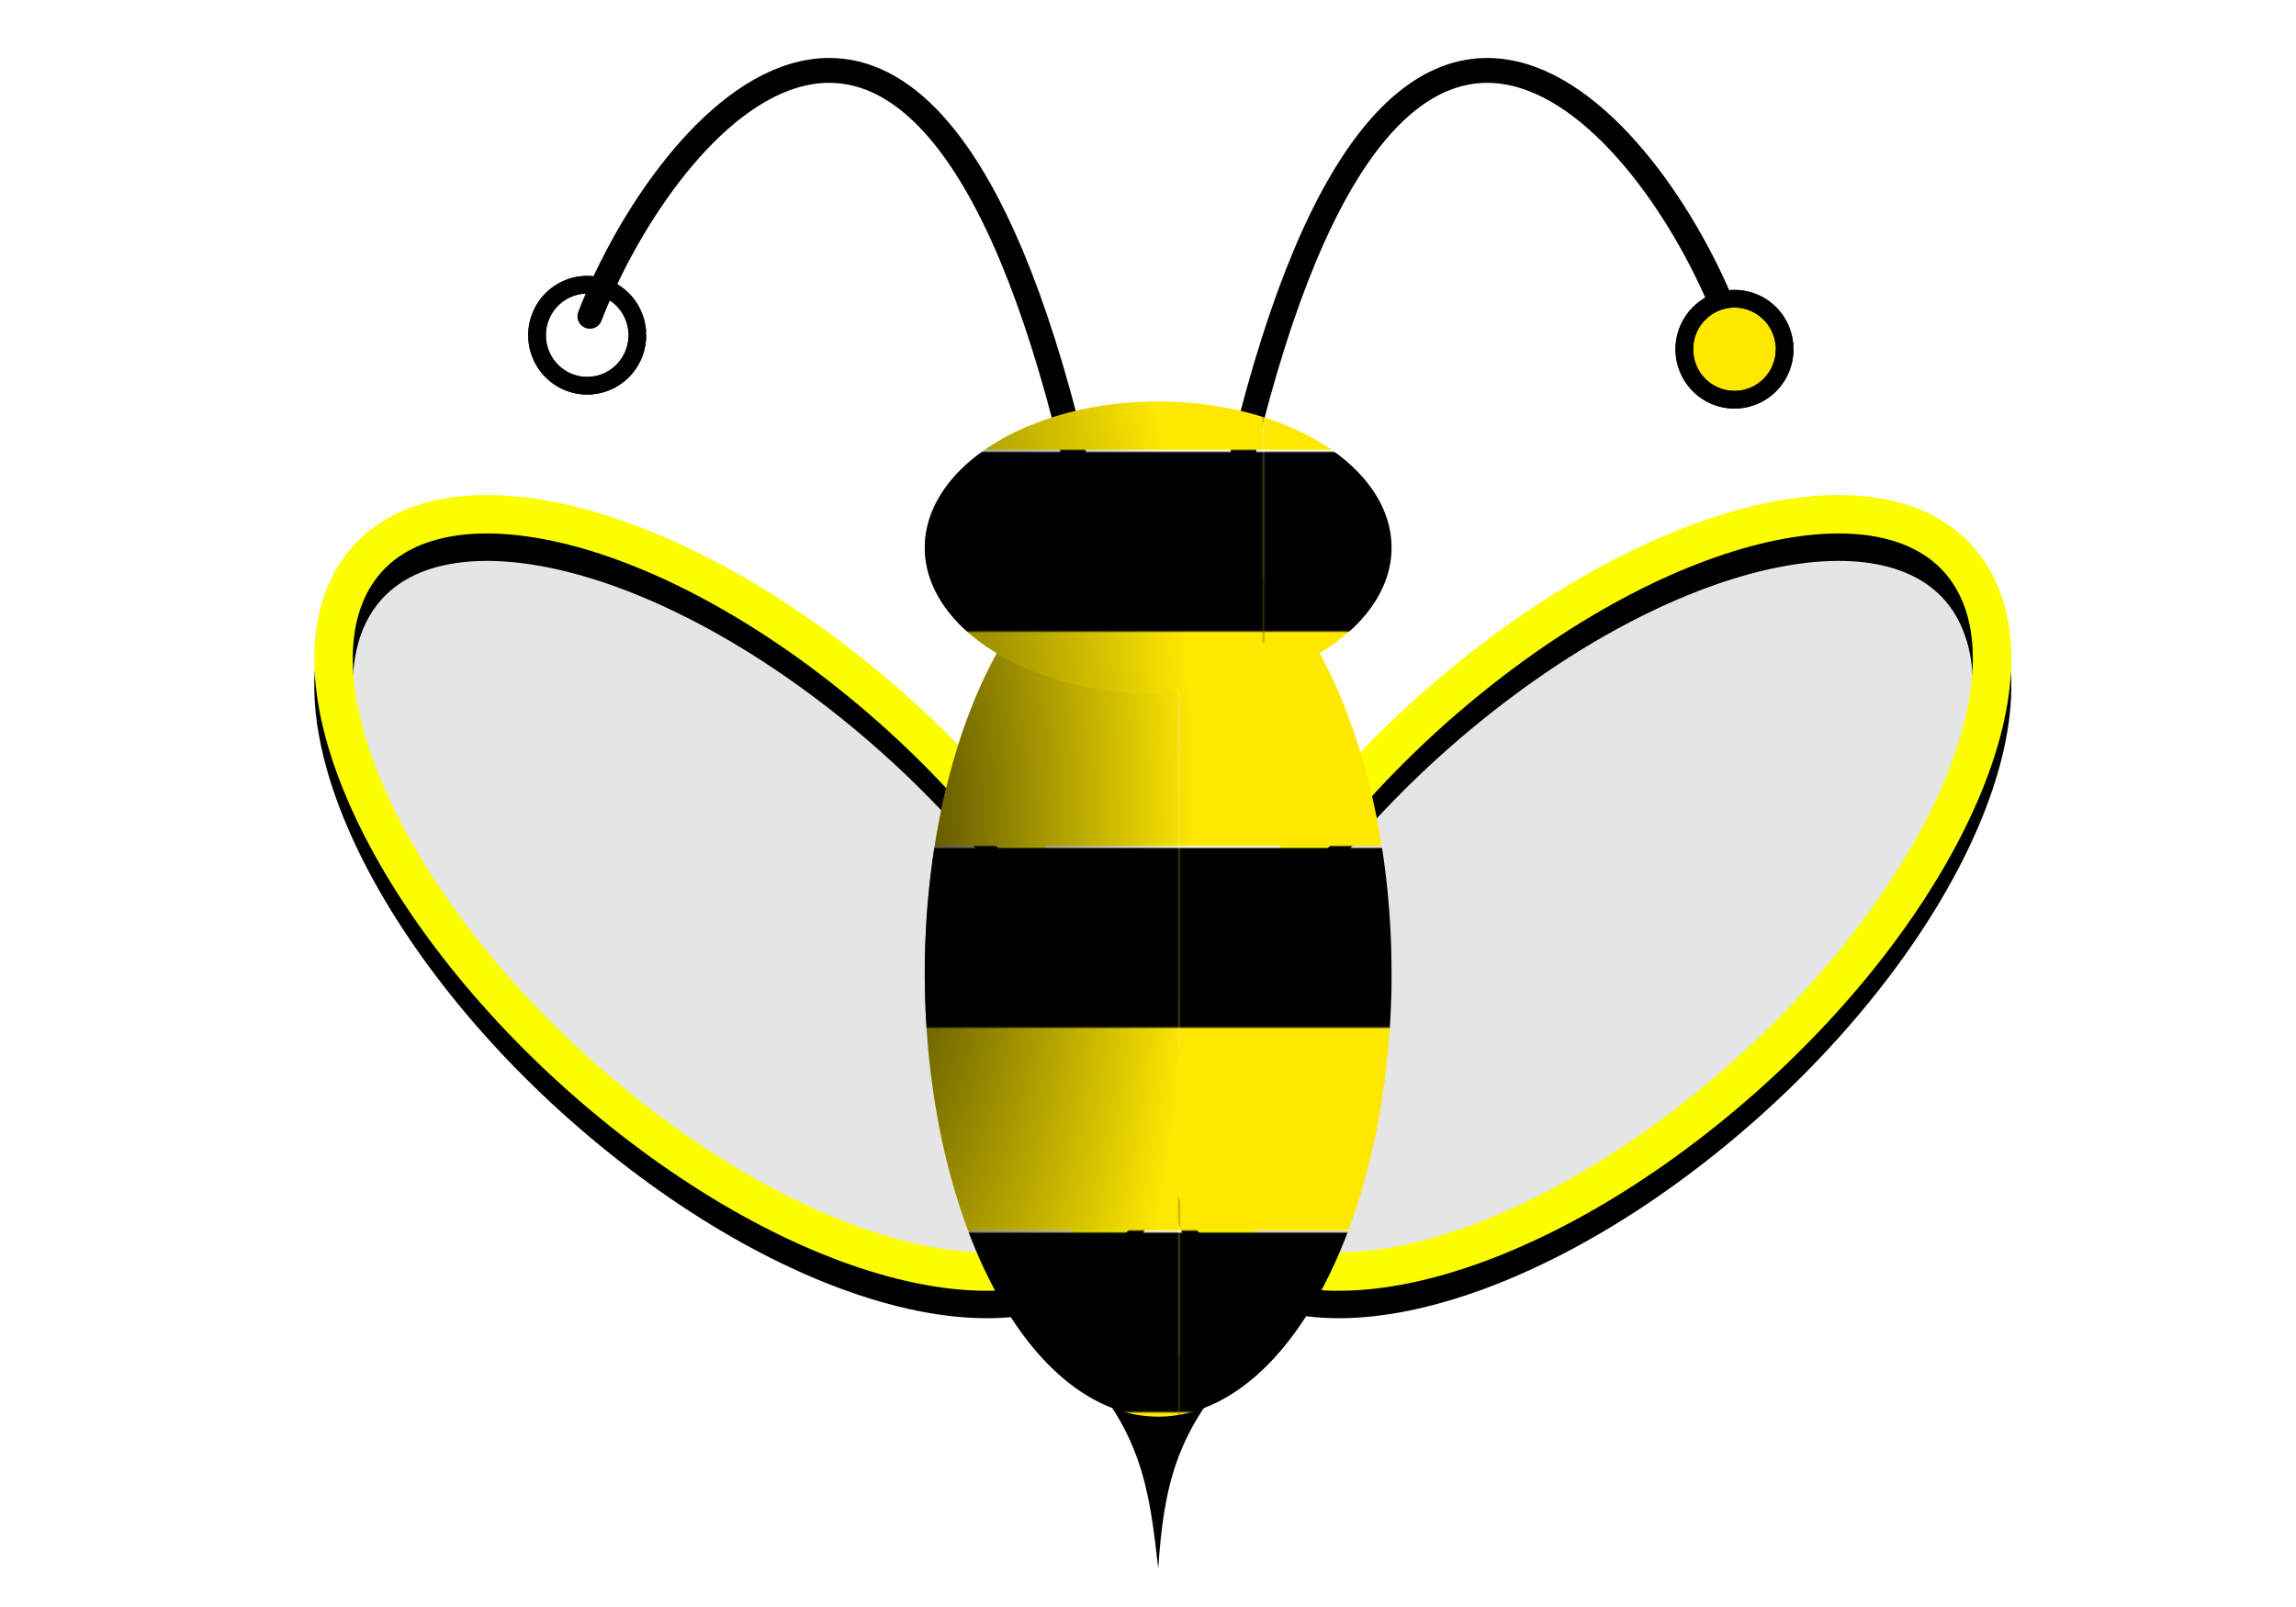 <?xml version="1.0"?><svg width="1200" height="840" xmlns="http://www.w3.org/2000/svg" xmlns:xlink="http://www.w3.org/1999/xlink">
 <title>honeybee</title>
 <defs>
  <linearGradient id="linearGradient6424">
   <stop stop-color="#000000" id="stop6426" offset="0"/>
   <stop stop-color="#000000" stop-opacity="0" id="stop6428" offset="1"/>
  </linearGradient>
  <linearGradient id="linearGradient6414">
   <stop stop-color="#000000" id="stop6416" offset="0"/>
   <stop stop-color="#000000" stop-opacity="0" id="stop6418" offset="1"/>
  </linearGradient>
  <linearGradient id="linearGradient6404">
   <stop stop-color="#000000" id="stop6406" offset="0"/>
   <stop stop-color="#000000" stop-opacity="0" id="stop6408" offset="1"/>
  </linearGradient>
  <linearGradient id="linearGradient6392">
   <stop stop-color="#000000" id="stop6394" offset="0"/>
   <stop stop-color="#000000" stop-opacity="0" id="stop6396" offset="1"/>
  </linearGradient>
  <pattern patternTransform="translate(143.773,242.22)" id="pattern6326" xlink:href="#pattern6314"/>
  <pattern id="pattern6314" patternTransform="translate(187.888,236.159)" height="200.01" width="472.751" patternUnits="userSpaceOnUse">
   <rect fill="#ffe800" id="rect6310" width="472.751" height="200.01" x="0" y="0"/>
   <rect fill="#000000" y="0" x="0" height="93.944" width="472.751" id="rect6312"/>
  </pattern>
  <radialGradient gradientUnits="userSpaceOnUse" gradientTransform="matrix(1,0.002,-0.023,2.487,10.007,-652.306)" r="183.343" fy="439.546" fx="441.943" cy="439.546" cx="441.943" id="radialGradient6398" xlink:href="#linearGradient6392"/>
  <radialGradient gradientUnits="userSpaceOnUse" gradientTransform="matrix(1,0,0,3.054,0,-949.062)" r="183.343" fy="463.589" fx="441.943" cy="463.589" cx="441.943" id="radialGradient6410" xlink:href="#linearGradient6404"/>
  <radialGradient gradientUnits="userSpaceOnUse" gradientTransform="matrix(1,0,0,1.035,0,-13.331)" r="187.959" fy="432.612" fx="424.93" cy="432.612" cx="424.93" id="radialGradient6420" xlink:href="#linearGradient6414"/>
  <radialGradient gradientUnits="userSpaceOnUse" gradientTransform="matrix(1,0,0,1.035,0,-13.331)" r="187.959" fy="435.611" fx="435.229" cy="435.611" cx="435.229" id="radialGradient6430" xlink:href="#linearGradient6424"/>
  <filter id="filter6438">
   <feGaussianBlur id="feGaussianBlur6440" stdDeviation="4.562"/>
  </filter>
 </defs>
 <g>
  <title>Layer 1</title>
  <g id="svg_1">
   <path fill="#000000" id="path6346" d="m558.214,708.585c38.562,37.094 42.545,70.071 47.11,111.283c2.962,-40.953 8.207,-73.536 47.111,-111.283l-94.221,0z"/>
   <g id="g6446">
    <path fill="none" stroke="#000000" stroke-width="20.104" stroke-linecap="round" stroke-miterlimit="4" filter="url(#filter6438)" id="path6442" d="m628.425,642.967c33.351,62.869 150.792,41.35 262.312,-48.064c111.52,-89.414 174.889,-212.864 141.538,-275.733c-33.351,-62.869 -150.792,-41.35 -262.312,48.064c-111.52,89.414 -174.889,212.865 -141.538,275.734z"/>
    <path fill="#000000" fill-opacity="0.105" stroke="#fbff00" stroke-width="20.104" stroke-linecap="round" stroke-miterlimit="4" d="m628.425,628.626c33.351,62.869 150.792,41.35 262.312,-48.064c111.52,-89.414 174.889,-212.864 141.538,-275.734c-33.351,-62.869 -150.792,-41.35 -262.312,48.064c-111.52,89.414 -174.889,212.864 -141.538,275.733z" id="path6444"/>
   </g>
   <g id="g6450">
    <path fill="none" stroke="#000000" stroke-width="20.104" stroke-linecap="round" stroke-miterlimit="4" filter="url(#filter6438)" d="m587.058,642.967c-33.351,62.869 -150.792,41.35 -262.312,-48.064c-111.52,-89.414 -174.889,-212.864 -141.538,-275.733c33.351,-62.869 150.792,-41.35 262.312,48.064c111.52,89.414 174.889,212.865 141.538,275.734z" id="path6432"/>
    <path fill="#000000" fill-opacity="0.105" stroke="#fbff00" stroke-width="20.104" stroke-linecap="round" stroke-miterlimit="4" id="path6366" d="m587.058,628.626c-33.351,62.869 -150.792,41.35 -262.312,-48.064c-111.52,-89.414 -174.889,-212.864 -141.538,-275.734c33.351,-62.869 150.792,-41.35 262.312,48.064c111.52,89.414 174.889,212.864 141.538,275.733z"/>
   </g>
   <path fill="url(#pattern6326)" d="m727.307,508.818a121.983,231.685 0 1 1-0.16,-11.863" id="path6320"/>
   <path fill="none" stroke="#000000" stroke-width="13" stroke-linecap="round" stroke-miterlimit="4" id="path6348" d="m560.908,236.099c-80.084,-331.292 -213.262,-172.229 -252.619,-70.759"/>
   <path fill="none" stroke="#000000" stroke-width="13" stroke-linecap="round" stroke-miterlimit="4" d="m649.741,236.099c80.084,-331.292 213.262,-172.229 252.619,-70.759" id="path6350"/>
   <path fill="url(#radialGradient6398)" opacity="0.812" id="path6390" d="m727.307,508.818a121.983,231.685 0 1 1-0.16,-11.863"/>
   <path fill="url(#pattern6314)" d="m727.307,286.252a121.983,76.407 0 1 1-0.16,-3.912" id="path6400"/>
   <path fill="url(#pattern6326)" stroke="#000000" stroke-width="9.233" stroke-miterlimit="4" d="m333.111,175.234a26.21,26.388 0 1 1-0.034,-1.351" id="path6360"/>
   <path fill="url(#pattern6326)" stroke="#000000" stroke-width="9.233" stroke-miterlimit="4" id="path6362" d="m932.733,182.554a26.21,26.388 0 1 1-0.034,-1.351"/>
   <path fill="url(#radialGradient6410)" opacity="0.692" id="path6402" d="m727.307,286.252a121.983,76.407 0 1 1-0.16,-3.912"/>
   <path fill="url(#radialGradient6420)" stroke="#000000" stroke-width="9.233" stroke-miterlimit="4" d="m932.733,182.554a26.21,26.388 0 1 1-52.42,0a26.21,26.388 0 1 152.42,0z" id="path6412"/>
   <path fill="url(#radialGradient6430)" stroke="#000000" stroke-width="9.233" stroke-miterlimit="4" id="path6422" d="m333.111,175.234a26.21,26.388 0 1 1-52.42,0a26.21,26.388 0 1 152.42,0z"/>
  </g>
 </g>
</svg>